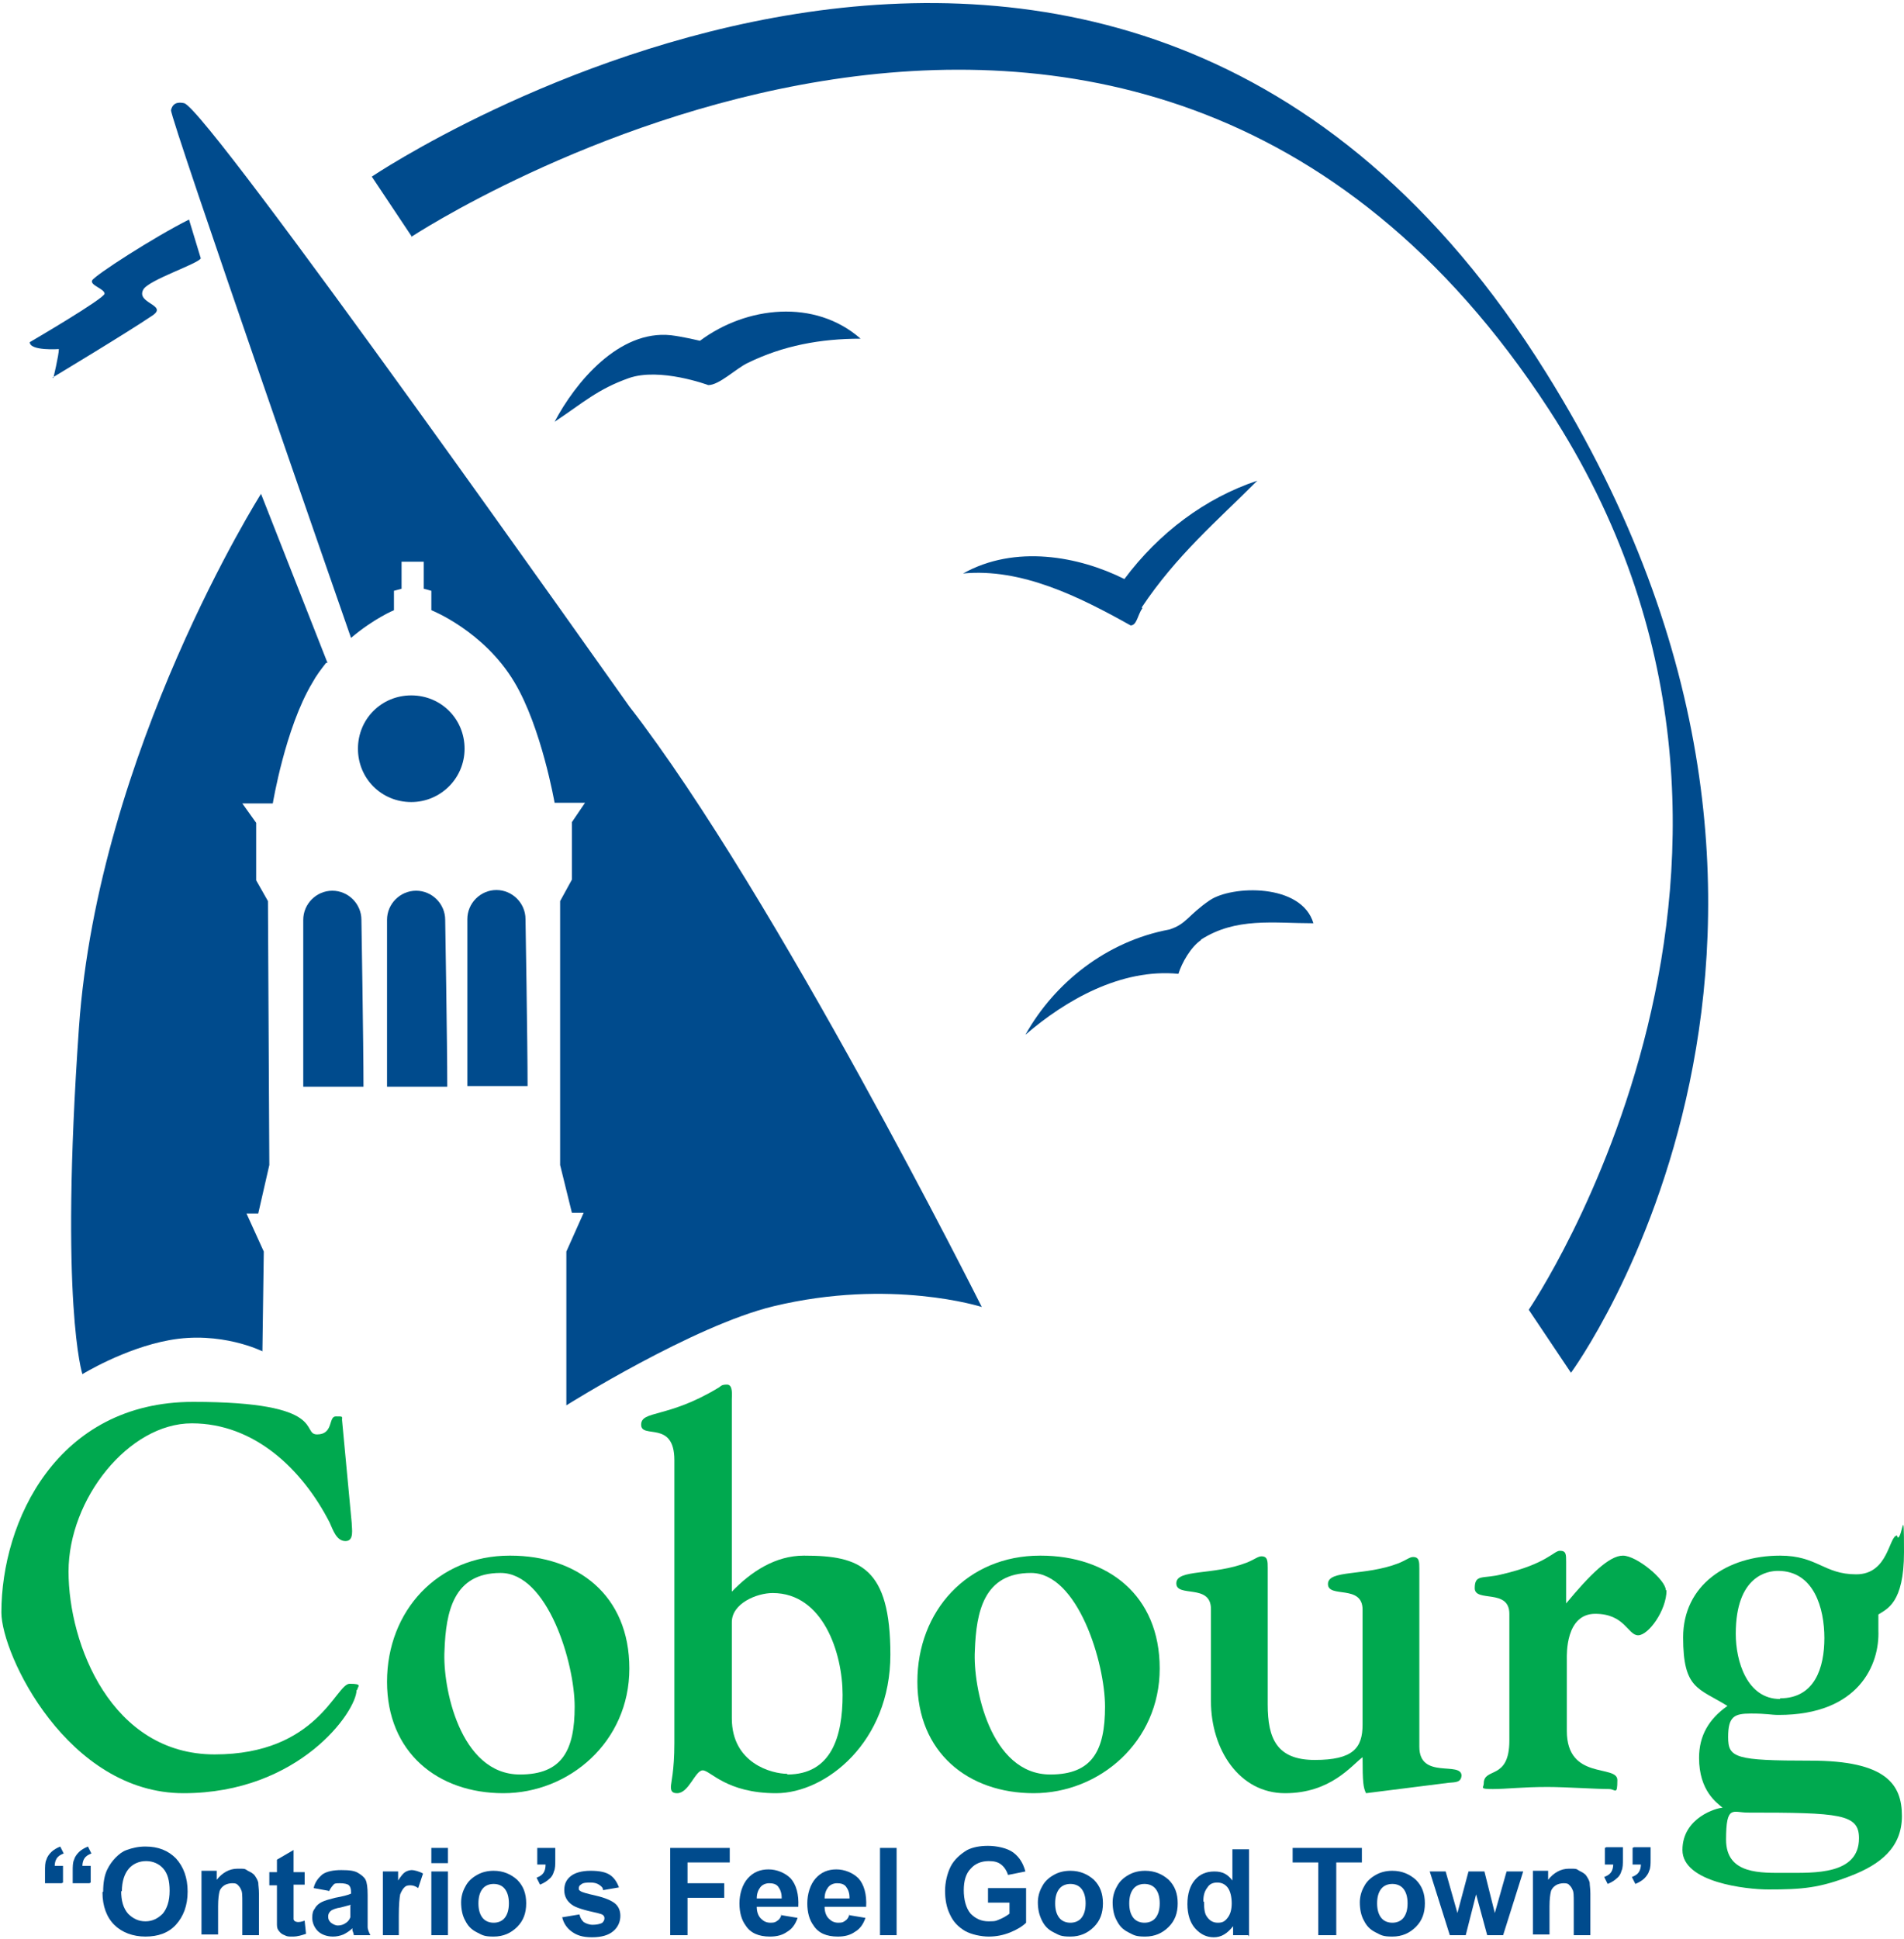 <?xml version="1.0" encoding="UTF-8"?> <svg xmlns="http://www.w3.org/2000/svg" id="Layer_1" data-name="Layer 1" width="275" height="280" version="1.1" viewBox="0 0 275 280"><g><path d="M59.4,34.2s103.6-68.3,164.3,24.9c41.9,64.3-2.9,130-2.9,130l6.1,9.1s46.9-63.6-3.6-144.4C160.7-46.6,53.7,25.5,53.7,25.5l5.8,8.7" fill="#004b8d" stroke-width="0"></path><path d="M51.5,244c0,3.1-8.3,14.9-25,14.9S.2,238.9.2,232.8c0-13.1,8-30.4,27.7-30.4s15.5,4.7,17.9,4.7,1.6-2.6,2.7-2.6.9,0,.9.5l1.4,14.9c0,.8.4,2.6-.9,2.6s-1.8-1.6-2.3-2.7c-3.9-7.6-10.8-14.3-19.9-14.3s-17.8,10.9-17.8,21.4,6.2,26.4,21.1,26.4,17.5-10.2,19.5-10.2,1.1.4,1.1.9" fill="#00a94f" stroke-width="0"></path><path d="M75.1,256.2c-8.7,0-11.2-12.7-10.9-17.9.2-5.6,1.3-11.2,8.1-11.2s10.7,13,10.7,19.3-1.8,9.8-7.9,9.8M73.6,224.6c-10.4,0-17.7,8-17.7,18.2s7.3,16.1,16.8,16.1,18.2-7.4,18.2-18-7.5-16.3-17.2-16.3Z" fill="#00a94f" stroke-width="0"></path><path d="M113.7,256.1c-2.2,0-8-1.5-8-8v-13.9c0-2.7,3.6-4.2,5.9-4.2,7.3,0,10.1,8.7,10.1,14.7s-1.6,11.5-8,11.5M116.1,224.6c-4.1,0-7.6,2.3-10.4,5.2v-27.8c0-.5.2-2.1-.7-2.1s-.9.3-1.3.5c-7.3,4.4-11.1,3.2-11.1,5.3s4.8-.7,4.8,5.1v40.9c0,4-.5,5.7-.5,6.3s.2.9.9.9c1.7,0,2.6-3.3,3.7-3.3s3.4,3.3,10.6,3.3,16.5-7.4,16.5-20-4.4-14.3-12.4-14.3Z" fill="#00a94f" stroke-width="0"></path><path d="M151.7,256.2c-8.7,0-11.2-12.7-10.9-17.9.2-5.6,1.3-11.2,8.1-11.2s10.7,13,10.7,19.3-1.8,9.8-7.9,9.8M150.2,224.6c-10.5,0-17.7,8-17.7,18.2s7.3,16.1,16.8,16.1,18.2-7.4,18.2-18-7.5-16.3-17.2-16.3Z" fill="#00a94f" stroke-width="0"></path><path d="M211.1,256.2c0,1.2-.9,1.1-1.9,1.2l-11.9,1.5c-.4-.8-.5-1.6-.5-5.2-1.6,1.2-4.6,5.2-11.2,5.2s-10.7-6.3-10.7-13.3v-13.3c0-3.7-5-1.6-5-3.7s5.3-1.1,10.2-3c1.2-.5,1.6-.9,2.1-.9.9,0,.9.7.9,1.7v19.7c0,4.9,1.3,8,6.8,8s6.9-1.7,6.9-5.1v-16.6c0-3.7-5-1.6-5-3.7s5.3-1.1,10.2-3c1.2-.5,1.6-.9,2.1-.9.9,0,.9.7.9,1.7v25.7c0,4.8,6.1,2,6.1,4.2" fill="#00a94f" stroke-width="0"></path><path d="M240.7,229.6c0,2.9-2.6,6.5-4.1,6.5s-1.9-3.1-6.2-3.1-4.1,5.9-4.1,6.5v10.4c0,7.2,7.3,4.8,7.3,7.1s-.3,1.3-1.2,1.3c-1.9,0-6.3-.3-8.9-.3-3.7,0-5.9.3-7.9.3s-1.3-.2-1.3-.8c0-2.4,3.7-.4,3.7-6.2v-18.3c0-3.7-5-1.6-5-3.7s1.2-1.3,3.9-2c6.5-1.5,7.5-3.4,8.4-3.4s.9.5.9,1.6v6c3.4-4.1,6.2-6.9,8.2-6.9s6.2,3.5,6.2,5" fill="#00a94f" stroke-width="0"></path><path d="M257.1,245.3c-4.8,0-6.4-5.5-6.4-9.4,0-8.5,4.7-9.1,6.1-9.1,5.2,0,6.7,5.4,6.7,9.7s-1.4,8.7-6.4,8.7M274,221.7c-1.2,0-1.2,5.6-5.9,5.6s-5.6-2.7-11-2.7c-7.7,0-14,4.3-14,11.8s2.2,7.3,6.4,9.9c-2.7,1.9-4.1,4.3-4.1,7.5,0,4.8,2.6,6.5,3.4,7.2-.8,0-5.8,1.4-5.8,6.1s9.3,5.7,12.4,5.7c4.9,0,7.4-.2,12-2,4.1-1.6,7.3-4,7.3-8.6s-2.3-8-13.2-8-11.9-.4-11.9-3.4.9-3.4,3.3-3.4,2.8.2,4,.2c11.6,0,14.6-7.3,14.4-12.2,0-2,0-1,0-2.3,1.2-.8,3.7-1.6,3.7-9s-.2-2.1-.9-2.1ZM258,270.4c-3.6,0-8.7.3-8.7-4.8s1-3.9,3.1-3.9c13.4,0,16.1.2,16.1,3.7,0,5.3-6.5,5-10.5,5Z" fill="#00a94f" stroke-width="0"></path><path d="M61.1,81.1h-3.1s0,3.9,0,3.9l-1.1.3v2.8s-2.9,1.2-6.2,4c0,0-26.2-75.2-26-76.2.3-1.3,1.4-1.1,1.9-1,3.4.8,63.2,85.6,64.3,87.1,21.1,27.2,50.9,86.7,50.9,86.7,0,0-13.1-4.2-30.1-.1-11.6,2.8-29.9,14.3-29.9,14.3v-22.2l2.5-5.6h-1.7l-1.7-6.9v-38.1l1.7-3.1v-8.3l1.9-2.8h-4.4s-1.9-10.9-5.8-17.4c-4.4-7.4-12-10.4-12-10.4v-2.8l-1.1-.3v-3.9h-3.1" fill="#004b8d" stroke-width="0"></path><path d="M47.1,95.7c-.7.9-1.4,1.8-2,2.9-3.9,6.5-5.7,17.4-5.7,17.4h-4.4s2,2.8,2,2.8v8.3s1.7,3,1.7,3l.2,38.1-1.6,7h-1.7l2.5,5.5-.2,14.4s-6-3-13.5-1.6c-6.5,1.2-12.5,4.9-12.5,4.9,0,0-3.3-10-.5-50,2.8-40,26.3-77.1,26.3-77.1l9.6,24.4" fill="#004b8d" stroke-width="0"></path><path d="M59.4,115.8c4.2,0,7.7-3.4,7.7-7.7s-3.4-7.7-7.7-7.7-7.7,3.4-7.7,7.7,3.4,7.7,7.7,7.7" fill="#004b8d" stroke-width="0"></path><path d="M67.5,156.8h8.7c0-6.1-.3-24.1-.3-24.1,0-2.3-1.9-4.2-4.2-4.2s-4.2,1.9-4.2,4.2v24.1" fill="#004b8d" stroke-width="0"></path><path d="M55.9,156.9h8.7c0-6.1-.3-24.1-.3-24.1,0-2.3-1.9-4.2-4.2-4.2s-4.2,1.9-4.2,4.2v24.1" fill="#004b8d" stroke-width="0"></path><path d="M43.8,156.9h8.7c0-6.1-.3-24.1-.3-24.1,0-2.3-1.9-4.2-4.2-4.2s-4.2,1.9-4.2,4.2v24.1" fill="#004b8d" stroke-width="0"></path><path d="M96.9,48.4c1.7.2,4.2.8,4.2.8,6.7-5,16.6-6.1,23.2-.3-5.8,0-11.2,1-16.3,3.5-1.7.8-4.1,3.2-5.7,3.2,0,0-7-2.6-11.5-1-4.5,1.6-6.5,3.5-10.7,6.3,3-5.7,9.3-13.3,16.8-12.5" fill="#004b8d" stroke-width="0"></path><path d="M165,87.8c-.7,1-.8,2.5-1.7,2.5-7.5-4.2-15.8-8.3-24.2-7.5,7.5-4.2,16.7-2.5,23.3.8,5-6.7,11.7-11.7,19.2-14.2-5.8,5.8-11.7,10.8-16.7,18.3" fill="#004b8d" stroke-width="0"></path><path d="M173.5,135.7c-1.5,1-2.8,3.3-3.3,4.9-8.3-.8-16.3,3.8-22.1,8.8,4.2-7.5,11.7-13.5,20.8-15.2,2.5-.8,2.6-2,5.8-4.2,3.2-2.2,13.3-2.5,15,3.3-5.8,0-11.2-.9-16.3,2.4" fill="#004b8d" stroke-width="0"></path><path d="M7.7,54.6s.8-3.3.8-4.2c0,0-4.2.3-4.2-1,0,0,10.8-6.3,10.8-7s-2.1-1.2-1.8-1.9c.3-.7,9-6.3,14-8.8l1.7,5.6c-.4.8-7.5,3.1-8.3,4.5-1.1,2,3.5,2.2,1.4,3.7-4,2.7-14.5,9-14.5,9" fill="#004b8d" stroke-width="0"></path></g><g><path d="M8.9,271.9h-2.4v-1.7c0-.7,0-1.3.2-1.7.1-.4.4-.8.7-1.1.3-.3.8-.6,1.3-.8l.5,1c-.5.2-.8.4-1,.7-.2.3-.3.7-.3,1.1h1.2v2.4ZM12.9,271.9h-2.4v-1.7c0-.7,0-1.3.2-1.7.1-.4.4-.8.7-1.1.3-.3.8-.6,1.3-.8l.5,1c-.5.2-.8.4-1,.7-.2.3-.3.7-.3,1.1h1.2v2.4Z" fill="#004b8d" stroke-width="0"></path><path d="M14.9,273.1c0-1.3.2-2.4.6-3.2.3-.6.7-1.2,1.2-1.7.5-.5,1-.9,1.6-1.1.8-.3,1.7-.5,2.7-.5,1.9,0,3.3.6,4.4,1.7,1.1,1.2,1.7,2.8,1.7,4.8s-.6,3.6-1.7,4.8c-1.1,1.2-2.6,1.7-4.4,1.7s-3.4-.6-4.5-1.7c-1.1-1.1-1.7-2.7-1.7-4.7ZM17.5,273c0,1.4.3,2.5,1,3.3.7.7,1.5,1.1,2.5,1.1s1.8-.4,2.5-1.1c.6-.7,1-1.8,1-3.3s-.3-2.5-.9-3.2c-.6-.7-1.5-1.1-2.5-1.1s-1.9.4-2.5,1.1c-.6.7-1,1.8-1,3.3Z" fill="#004b8d" stroke-width="0"></path><path d="M37.4,279.4h-2.4v-4.7c0-1,0-1.6-.2-1.9-.1-.3-.3-.5-.5-.7-.2-.2-.5-.2-.8-.2s-.8.1-1.1.3c-.3.2-.6.5-.7.9-.1.4-.2,1.1-.2,2.1v4.1h-2.4v-9.2h2.2v1.3c.8-1,1.8-1.6,3-1.6s1,0,1.5.3c.4.2.8.4,1,.7.2.3.4.6.5,1,0,.4.1.9.1,1.6v5.7Z" fill="#004b8d" stroke-width="0"></path><path d="M44,270.2v1.9h-1.6v3.7c0,.7,0,1.2,0,1.3,0,.1.1.2.2.3.1,0,.2.1.4.1s.5,0,1-.2l.2,1.9c-.6.2-1.2.4-1.9.4s-.8,0-1.2-.2c-.3-.1-.6-.3-.8-.6-.2-.2-.3-.5-.3-.9,0-.3,0-.8,0-1.7v-4h-1.1v-1.9h1.1v-1.8l2.4-1.4v3.2h1.6Z" fill="#004b8d" stroke-width="0"></path><path d="M47.5,273l-2.2-.4c.2-.9.7-1.5,1.3-2,.6-.4,1.5-.6,2.7-.6s1.9.1,2.4.4c.5.3.9.6,1.1,1,.2.4.3,1.1.3,2.2v2.8c0,.8,0,1.4,0,1.8,0,.4.2.8.4,1.2h-2.4c0-.2-.1-.4-.2-.7,0-.1,0-.2,0-.3-.4.4-.9.7-1.3.9-.5.2-1,.3-1.5.3-.9,0-1.7-.3-2.2-.8-.5-.5-.8-1.2-.8-1.9s.1-1,.4-1.4c.2-.4.6-.7,1-.9.4-.2,1.1-.4,1.9-.6,1.1-.2,1.9-.4,2.3-.6v-.2c0-.5-.1-.8-.3-1-.2-.2-.7-.3-1.3-.3s-.8,0-1,.3c-.2.2-.4.5-.6.9ZM50.7,275c-.3.1-.8.2-1.5.4-.7.1-1.1.3-1.3.4-.3.2-.5.5-.5.9s.1.6.4.9c.3.2.6.4,1,.4s.8-.1,1.2-.4c.3-.2.5-.5.6-.8,0-.2,0-.6,0-1.2v-.5Z" fill="#004b8d" stroke-width="0"></path><path d="M57.7,279.4h-2.4v-9.2h2.2v1.3c.4-.6.7-1,1-1.2.3-.2.7-.3,1-.3s1.1.2,1.6.5l-.7,2.1c-.4-.3-.8-.4-1.1-.4s-.6,0-.9.3c-.2.2-.4.5-.6,1-.1.5-.2,1.5-.2,3.1v2.8Z" fill="#004b8d" stroke-width="0"></path><path d="M62.3,269v-2.2h2.4v2.2h-2.4ZM62.3,279.4v-9.2h2.4v9.2h-2.4Z" fill="#004b8d" stroke-width="0"></path><path d="M66.6,274.7c0-.8.2-1.6.6-2.3.4-.8,1-1.3,1.7-1.7.7-.4,1.5-.6,2.4-.6,1.4,0,2.5.5,3.4,1.3.9.9,1.3,2,1.3,3.4s-.4,2.5-1.3,3.4c-.9.9-2,1.4-3.4,1.4s-1.6-.2-2.4-.6c-.8-.4-1.3-.9-1.7-1.7-.4-.7-.6-1.6-.6-2.7ZM69.1,274.8c0,.9.2,1.6.6,2.1.4.5,1,.7,1.6.7s1.2-.2,1.6-.7c.4-.5.6-1.2.6-2.1s-.2-1.6-.6-2.1c-.4-.5-1-.7-1.6-.7s-1.2.2-1.6.7c-.4.5-.6,1.2-.6,2.1Z" fill="#004b8d" stroke-width="0"></path><path d="M77.8,266.8h2.4v1.7c0,.7,0,1.3-.2,1.7-.1.4-.3.8-.7,1.1-.3.3-.8.6-1.3.8l-.5-1c.5-.2.8-.4,1-.7.2-.3.3-.7.3-1.2h-1.2v-2.4Z" fill="#004b8d" stroke-width="0"></path><path d="M81.3,276.8l2.4-.4c.1.5.3.8.6,1.1.3.2.8.4,1.3.4s1.1-.1,1.4-.3c.2-.2.3-.4.3-.6s0-.3-.2-.5c-.1-.1-.4-.2-.8-.3-1.9-.4-3.2-.8-3.7-1.2-.7-.5-1.1-1.2-1.1-2.1s.3-1.5.9-2c.6-.5,1.6-.8,2.9-.8s2.2.2,2.8.6c.6.4,1,1,1.3,1.8l-2.3.4c0-.4-.3-.6-.6-.8-.3-.2-.7-.3-1.2-.3s-1.1,0-1.4.3c-.2.1-.3.3-.3.5s0,.3.2.4c.2.2,1,.4,2.3.7,1.3.3,2.2.7,2.7,1.1.5.4.8,1,.8,1.8s-.3,1.6-1,2.2c-.7.6-1.7.9-3.1.9s-2.2-.3-2.9-.8c-.7-.5-1.2-1.2-1.4-2.1Z" fill="#004b8d" stroke-width="0"></path><path d="M96.8,279.4v-12.6h8.6v2.1h-6.1v3h5.3v2.1h-5.3v5.4h-2.5Z" fill="#004b8d" stroke-width="0"></path><path d="M112.8,276.5l2.4.4c-.3.9-.8,1.6-1.5,2-.7.5-1.5.7-2.5.7-1.6,0-2.8-.5-3.5-1.6-.6-.8-.9-1.9-.9-3.2s.4-2.7,1.2-3.6c.8-.9,1.8-1.3,3-1.3s2.4.5,3.2,1.3c.8.9,1.2,2.3,1.1,4.1h-6c0,.7.2,1.3.6,1.7.4.4.8.6,1.4.6s.7-.1,1-.3c.3-.2.5-.5.6-1ZM112.9,274c0-.7-.2-1.2-.5-1.6-.3-.4-.8-.5-1.3-.5s-1,.2-1.3.6c-.3.4-.5.9-.5,1.6h3.6Z" fill="#004b8d" stroke-width="0"></path><path d="M122.6,276.5l2.4.4c-.3.9-.8,1.6-1.5,2-.7.5-1.5.7-2.5.7-1.6,0-2.8-.5-3.5-1.6-.6-.8-.9-1.9-.9-3.2s.4-2.7,1.2-3.6c.8-.9,1.8-1.3,3-1.3s2.4.5,3.2,1.3c.8.9,1.2,2.3,1.1,4.1h-6c0,.7.2,1.3.6,1.7.4.4.8.6,1.4.6s.7-.1,1-.3c.3-.2.5-.5.6-1ZM122.7,274c0-.7-.2-1.2-.5-1.6-.3-.4-.8-.5-1.3-.5s-1,.2-1.3.6c-.3.4-.5.9-.5,1.6h3.6Z" fill="#004b8d" stroke-width="0"></path><path d="M127.1,279.4v-12.6h2.4v12.6h-2.4Z" fill="#004b8d" stroke-width="0"></path><path d="M142.7,274.7v-2.1h5.5v5c-.5.5-1.3,1-2.3,1.4-1,.4-2,.6-3.1.6s-2.5-.3-3.4-.8c-1-.6-1.7-1.3-2.2-2.4-.5-1-.7-2.2-.7-3.4s.3-2.5.8-3.5c.5-1,1.4-1.8,2.4-2.4.8-.4,1.8-.6,3-.6s2.8.3,3.7,1c.9.7,1.4,1.6,1.7,2.7l-2.5.5c-.2-.6-.5-1.1-1-1.5-.5-.4-1.1-.5-1.8-.5-1.1,0-2,.4-2.6,1.1-.7.7-1,1.8-1,3.1s.3,2.6,1,3.4c.7.7,1.5,1.1,2.6,1.1s1.1-.1,1.6-.3c.5-.2,1-.5,1.4-.8v-1.6h-2.9Z" fill="#004b8d" stroke-width="0"></path><path d="M149.9,274.7c0-.8.2-1.6.6-2.3.4-.8,1-1.3,1.7-1.7.7-.4,1.5-.6,2.4-.6,1.4,0,2.5.5,3.4,1.3.9.9,1.3,2,1.3,3.4s-.4,2.5-1.3,3.4c-.9.9-2,1.4-3.4,1.4s-1.6-.2-2.4-.6c-.8-.4-1.3-.9-1.7-1.7s-.6-1.6-.6-2.7ZM152.4,274.8c0,.9.2,1.6.6,2.1.4.5,1,.7,1.6.7s1.2-.2,1.6-.7c.4-.5.6-1.2.6-2.1s-.2-1.6-.6-2.1c-.4-.5-1-.7-1.6-.7s-1.2.2-1.6.7c-.4.5-.6,1.2-.6,2.1Z" fill="#004b8d" stroke-width="0"></path><path d="M160.7,274.7c0-.8.2-1.6.6-2.3.4-.8,1-1.3,1.7-1.7.7-.4,1.5-.6,2.4-.6,1.4,0,2.5.5,3.4,1.3.9.9,1.3,2,1.3,3.4s-.4,2.5-1.3,3.4c-.9.9-2,1.4-3.4,1.4s-1.6-.2-2.4-.6c-.8-.4-1.3-.9-1.7-1.7-.4-.7-.6-1.6-.6-2.7ZM163.1,274.8c0,.9.2,1.6.6,2.1.4.5,1,.7,1.6.7s1.2-.2,1.6-.7c.4-.5.6-1.2.6-2.1s-.2-1.6-.6-2.1c-.4-.5-1-.7-1.6-.7s-1.2.2-1.6.7c-.4.5-.6,1.2-.6,2.1Z" fill="#004b8d" stroke-width="0"></path><path d="M180.3,279.4h-2.2v-1.3c-.4.5-.8.9-1.3,1.2-.5.3-1,.4-1.5.4-1,0-1.9-.4-2.7-1.3-.7-.8-1.1-2-1.1-3.5s.4-2.7,1.1-3.5c.7-.8,1.6-1.2,2.8-1.2s1.9.4,2.6,1.3v-4.5h2.4v12.6ZM173.9,274.6c0,1,.1,1.7.4,2.1.4.6.9.9,1.6.9s1-.2,1.4-.7c.4-.5.6-1.2.6-2.1s-.2-1.8-.6-2.3c-.4-.5-.9-.7-1.5-.7s-1.1.2-1.4.7c-.4.5-.6,1.1-.6,2Z" fill="#004b8d" stroke-width="0"></path><path d="M190.4,279.4v-10.5h-3.7v-2.1h10v2.1h-3.7v10.5h-2.5Z" fill="#004b8d" stroke-width="0"></path><path d="M196.4,274.7c0-.8.2-1.6.6-2.3.4-.8,1-1.3,1.7-1.7.7-.4,1.5-.6,2.4-.6,1.4,0,2.5.5,3.4,1.3.9.9,1.3,2,1.3,3.4s-.4,2.5-1.3,3.4c-.9.9-2,1.4-3.4,1.4s-1.6-.2-2.4-.6c-.8-.4-1.3-.9-1.7-1.7-.4-.7-.6-1.6-.6-2.7ZM198.9,274.8c0,.9.2,1.6.6,2.1.4.5,1,.7,1.6.7s1.2-.2,1.6-.7c.4-.5.6-1.2.6-2.1s-.2-1.6-.6-2.1c-.4-.5-1-.7-1.6-.7s-1.2.2-1.6.7c-.4.5-.6,1.2-.6,2.1Z" fill="#004b8d" stroke-width="0"></path><path d="M209.4,279.4l-2.9-9.2h2.3l1.7,6,1.6-6h2.3l1.5,6,1.7-6h2.4l-2.9,9.2h-2.3l-1.6-5.9-1.5,5.9h-2.3Z" fill="#004b8d" stroke-width="0"></path><path d="M229.7,279.4h-2.4v-4.7c0-1,0-1.6-.2-1.9-.1-.3-.3-.5-.5-.7-.2-.2-.5-.2-.8-.2s-.8.1-1.1.3c-.3.2-.6.5-.7.9-.1.4-.2,1.1-.2,2.1v4.1h-2.4v-9.2h2.2v1.3c.8-1,1.8-1.6,3-1.6s1,0,1.5.3c.4.2.8.4,1,.7.2.3.4.6.5,1,0,.4.1.9.1,1.6v5.7Z" fill="#004b8d" stroke-width="0"></path><path d="M232,266.7h2.4v1.7c0,.7,0,1.3-.2,1.7-.1.4-.3.8-.7,1.1-.3.3-.8.6-1.3.8l-.5-1c.5-.2.8-.4,1-.7s.3-.7.3-1.1h-1.2v-2.4ZM236,266.7h2.4v1.7c0,.7,0,1.3-.2,1.7-.1.4-.4.8-.7,1.1-.3.3-.8.6-1.3.8l-.5-1c.5-.2.8-.4,1-.7s.3-.7.3-1.1h-1.2v-2.4Z" fill="#004b8d" stroke-width="0"></path></g></svg> 